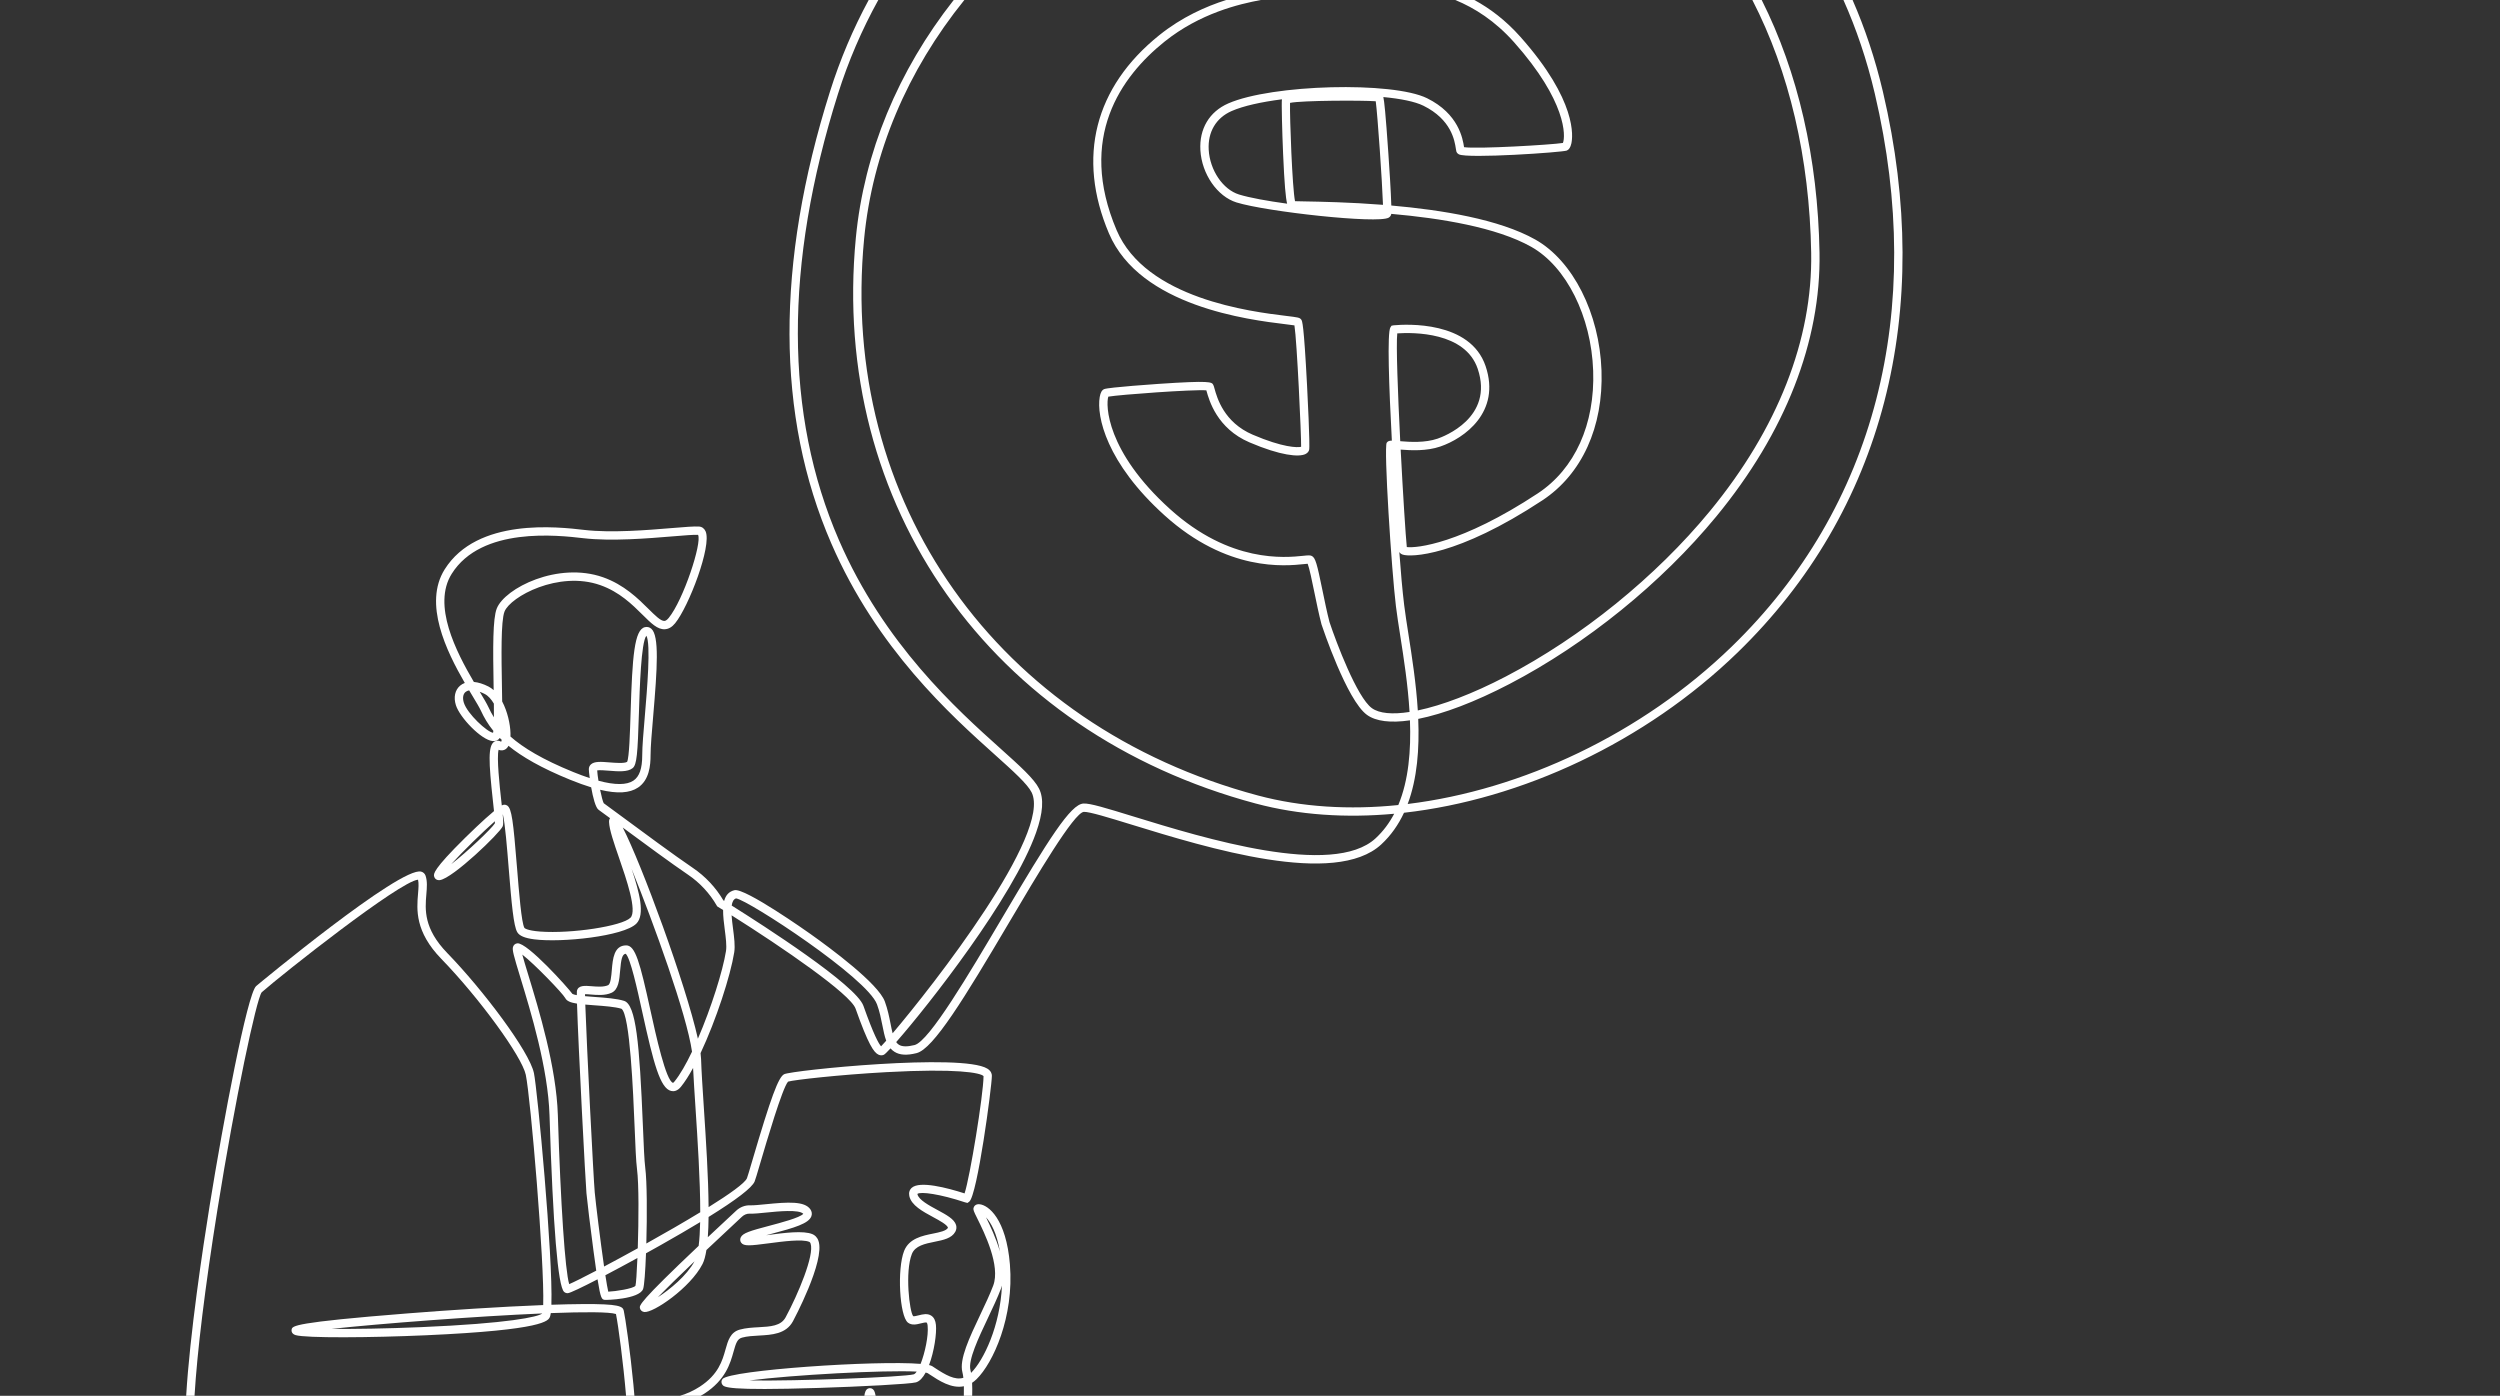 <svg width="600" height="335" viewBox="0 0 600 335" fill="none" xmlns="http://www.w3.org/2000/svg">
<rect x="0" y="0" width="600" height="335" fill="#333333" stroke="none"/>
<path d="M208.571 333.179C207.701 333.35 207.547 334.348 207.465 334.884C207.46 334.917 207.455 334.964 207.45 335H210.161C210.037 334.402 209.915 333.981 209.796 333.783C209.376 333.083 208.752 333.144 208.571 333.179Z" fill="white"/>
<path d="M46.686 335C47.333 324.31 49.207 308.918 52.186 290.307C56.466 263.573 61.522 239.887 62.8 238.157C67.781 233.762 95.898 211.536 100.329 211.121C100.536 212.028 100.441 213.167 100.331 214.465C100.007 218.315 99.564 223.589 105.928 230.142C115.038 239.524 125.262 253.559 126.188 257.954C127.344 263.438 130.711 303.252 130.368 313.215C120.096 313.613 107.576 314.445 97.748 315.222C70.367 317.389 70.186 318.207 69.994 319.07C69.971 319.173 69.803 320.079 70.929 320.423C73.386 321.173 89.074 321.051 102.189 320.467C130.75 319.193 131.622 316.968 131.994 316.016C132.072 315.818 132.136 315.525 132.188 315.144C140.229 314.838 146.264 314.84 147.831 315.364C148.386 318.076 149.594 327.13 150.255 335H152.258C152.187 334.141 152.11 333.249 152.018 332.284C151.275 324.498 150.071 316.13 149.701 314.557C149.461 313.536 148.671 312.912 139.766 312.978C137.543 312.992 135.033 313.051 132.334 313.142C132.732 301.485 128.976 261.483 128.145 257.542C127.044 252.313 115.875 237.515 107.363 228.75C101.633 222.848 102.017 218.293 102.324 214.632C102.465 212.96 102.586 211.516 102.139 210.174C101.976 209.685 101.589 209.326 101.078 209.188C96.104 207.88 61.808 236.365 61.477 236.657C59.344 238.538 53.563 269.162 50.328 289.266C48.636 299.778 45.568 320.194 44.681 335H46.686ZM100.979 318.517C92.721 318.866 85 318.985 79.51 318.933C91.449 317.658 114.114 315.911 130.146 315.227C129.193 316.051 122.068 317.627 100.979 318.517Z" fill="white"/>
<path d="M210.79 0H208.484C204.741 6.93 201.631 14.255 199.207 21.936C186.139 63.34 186.241 99.838 199.509 130.417C210.513 155.777 228.189 171.641 238.751 181.118C243.118 185.037 246.567 188.133 247.583 190.164C252.5 199.994 223.963 236.521 214.229 247.987C214.051 247.3 213.898 246.523 213.732 245.686C213.411 244.062 213.047 242.224 212.359 240.355C210.767 236.037 199.35 227.592 194.515 224.161C193.874 223.706 178.782 213.019 176.259 213.647C174.874 213.985 174.145 214.934 173.802 216.21C173.73 216.165 173.665 216.124 173.603 216.086C171.795 213.001 169.261 210.305 166.259 208.277C162.036 205.423 153.763 199.309 148.82 195.655C146.51 193.947 145.317 193.066 144.894 192.771C144.665 192.346 144.329 191.03 144.025 189.547C148.174 190.541 151.14 190.353 153.144 189.004C155.825 187.198 156.135 183.722 156.135 181.263C156.135 179.245 156.438 175.7 156.758 171.947C157.75 160.33 158.255 152.588 156.314 150.896C155.889 150.525 155.35 150.389 154.8 150.513C152.234 151.093 151.757 157.548 151.341 171.116C151.195 175.874 151.014 181.773 150.508 182.845C149.832 183.259 147.731 183.089 146.322 182.978C144.275 182.812 142.656 182.684 141.82 183.455C141.497 183.754 141.319 184.164 141.319 184.61C141.319 184.887 141.396 185.7 141.538 186.748C140.32 186.349 139.013 185.866 137.617 185.299C130.182 182.279 125.549 179.448 122.511 176.77C122.521 176.513 122.523 176.241 122.515 175.955C122.456 173.781 121.804 170.773 120.521 168.351C120.507 167.247 120.487 166.014 120.463 164.64C120.341 157.69 120.189 149.042 121.082 146.779C122.494 143.205 134.059 136.907 144.065 140.43C148.679 142.055 151.745 145.095 154.208 147.538C156.299 149.612 157.811 151.119 159.568 151.017C160.475 150.97 161.28 150.5 162.029 149.583C165.308 145.565 170.856 131.03 169.349 127.538C169.05 126.846 168.482 126.421 167.79 126.372C166.633 126.292 164.364 126.477 161.223 126.738C155.461 127.218 146.753 127.94 140.242 127.184C133.885 126.444 114.539 124.198 106.722 136.646C101.57 144.851 107.128 156.264 111.551 163.907C111.135 164.059 110.758 164.275 110.427 164.556C109.196 165.6 108.817 167.353 109.415 169.246C110.353 172.217 115.513 177.597 118.225 177.856C118.96 177.935 119.579 177.659 119.95 177.114C120.101 177.266 120.256 177.418 120.416 177.569C120.378 177.764 120.333 177.915 120.287 178.021C119.492 177.559 118.87 177.848 118.637 177.997C117.126 178.956 117.24 182.604 118.318 192.396C118.401 193.148 118.487 193.935 118.562 194.665C115.977 196.799 112.22 200.489 111.66 201.041C103.844 208.751 104.056 209.735 104.183 210.323C104.292 210.832 104.773 211.328 105.565 211.224C108.686 210.807 120.02 199.885 120.649 198.312C120.808 197.915 120.815 197.252 120.655 195.518C120.668 195.508 120.682 195.498 120.694 195.488C121.219 197.595 121.713 203.722 122.086 208.352C122.776 216.915 123.259 222.224 124.141 223.721C124.662 224.606 125.958 225.153 128.223 225.442C134.811 226.288 149.69 224.704 152.726 221.67C154.859 219.537 153.478 214.217 151.586 208.526C156.952 221.771 164.809 243.475 166.085 252.401C164.664 255.377 163.212 257.921 161.867 259.572C161.657 259.83 161.533 259.88 161.535 259.886C159.839 259.49 157.41 248.423 156.105 242.476C153.571 230.931 152.488 226.891 150.289 226.891C147.331 226.891 147.057 230.165 146.837 232.796C146.718 234.219 146.554 236.168 145.95 236.443C144.869 236.935 143.257 236.799 141.96 236.69C140.378 236.558 138.742 236.419 138.455 237.85C138.434 237.954 138.427 238.294 138.433 238.835C137.931 238.747 137.549 238.646 137.374 238.528C136.384 237.115 126.552 226.176 124.173 226.398C123.664 226.445 123.26 226.779 123.119 227.271C122.912 227.994 123.243 229.21 124.874 234.56C127.365 242.724 131.532 256.387 131.884 267.651C132.721 294.444 133.898 308.708 135.383 310.048C135.634 310.274 135.946 310.383 136.274 310.364C136.851 310.323 139.7 308.953 143.409 307.036C144.156 311.785 144.454 311.842 145.105 311.965C145.463 312.029 153.399 311.819 154.338 309.379C154.625 308.635 154.879 305.155 155.042 300.791C156.27 300.112 157.456 299.45 158.558 298.827C162.138 296.806 165.298 294.966 168.036 293.309C167.991 295.485 167.879 297.424 167.677 299.003C153.309 312.591 153.451 313.305 153.579 313.944C153.678 314.44 154.081 314.808 154.606 314.88C156.755 315.179 165.693 309.08 168.612 303.354C169.012 302.568 169.316 301.427 169.539 300.005C172.111 297.571 174.974 294.888 178.073 292.008C178.597 291.521 179.277 291.24 179.972 291.276C180.944 291.318 182.341 291.169 183.958 291.007C186.707 290.729 191.767 290.224 192.788 291.311C192.03 292.238 187.258 293.496 184.65 294.183C179.978 295.414 178.298 295.935 177.794 296.94C177.576 297.377 177.604 297.86 177.87 298.233C178.512 299.136 179.967 298.99 184.473 298.397C187.884 297.947 192.554 297.332 194.227 298.048C194.287 298.074 194.428 298.135 194.541 298.46C195.497 301.204 191.528 310.644 188.545 316.16C187.418 318.242 184.941 318.378 182.072 318.535C180.562 318.618 179 318.703 177.555 319.103C175.28 319.731 174.72 321.732 174.127 323.851C173.374 326.54 172.436 329.888 167.925 332.816C166.501 333.74 164.914 334.463 163.18 335H168.144C168.434 334.832 168.734 334.676 169.014 334.494C174.159 331.153 175.254 327.244 176.053 324.39C176.626 322.342 176.952 321.344 178.087 321.03C179.325 320.688 180.777 320.609 182.182 320.532C185.211 320.366 188.645 320.179 190.304 317.111C190.382 316.967 198.102 302.602 196.431 297.803C196.097 296.845 195.477 296.408 195.014 296.21C192.838 295.278 188.256 295.882 184.212 296.414C184.099 296.43 183.984 296.444 183.868 296.46C184.312 296.34 184.75 296.225 185.16 296.117C190.686 294.66 194.088 293.65 194.729 291.906C194.935 291.348 194.849 290.756 194.489 290.238C193.097 288.244 189.163 288.474 183.758 289.017C182.276 289.165 180.875 289.302 180.039 289.278C178.842 289.229 177.618 289.699 176.711 290.544C174.164 292.91 171.895 295.031 169.875 296.931C169.982 295.46 170.04 293.826 170.059 292.07C176.767 287.913 180.472 285.062 181.109 283.562C181.28 283.162 181.679 281.813 182.493 279.047C183.948 274.102 187.784 261.061 189.136 259.589C190.544 259.172 201.297 257.943 212.74 257.315C229.664 256.388 235.322 257.46 236.05 258.269C236.01 262.857 232.771 282.614 231.497 286.417C227.278 285.062 220.735 283.356 218.82 285.072C218.275 285.561 218.068 286.261 218.236 287.045C218.715 289.277 221.417 290.738 224.031 292.15C225.432 292.907 227.352 293.945 227.516 294.663C227.1 295.421 225.487 295.747 223.928 296.062C221.359 296.58 218.163 297.226 216.983 300.231C215.278 304.581 215.878 315.83 217.901 317.427C218.828 318.156 220.028 317.855 220.994 317.611C221.423 317.502 222.222 317.301 222.408 317.432C222.464 317.472 222.584 317.679 222.634 318.182C222.872 320.553 222.001 324.674 220.946 327.334C210.36 326.432 175.138 328.821 173.41 330.955C173.092 331.348 173.064 331.868 173.337 332.281C173.76 332.922 174.338 333.798 196.402 333.105C206.569 332.786 218.412 332.172 219.835 331.767C220.722 331.514 221.503 330.629 222.166 329.407C222.382 329.453 222.544 329.505 222.648 329.562L223.123 329.875C225.313 331.325 228.333 333.33 231.333 332.7C231.35 333.41 231.346 334.183 231.319 335H233.325C233.356 333.871 233.352 332.808 233.304 331.868C233.664 331.631 234.021 331.344 234.373 331C238.321 327.154 243.415 316.065 242.379 303.458C241.478 292.513 237.221 289.226 235.096 289.018C234.239 288.928 233.79 289.413 233.665 289.85C233.521 290.356 233.697 290.71 234.54 292.411C236.224 295.812 240.168 303.775 238.366 308.555C237.578 310.649 236.414 313.104 235.289 315.479C232.66 321.027 230.177 326.267 230.975 329.327C231.071 329.694 231.148 330.147 231.207 330.673C229.179 331.294 226.952 330.011 224.227 328.207L223.746 327.89C223.587 327.785 223.327 327.693 222.974 327.612C224.219 324.325 224.826 319.997 224.624 317.982C224.52 316.941 224.171 316.227 223.557 315.795C222.621 315.137 221.447 315.434 220.504 315.672C220.111 315.771 219.296 315.979 219.17 315.884C218.28 314.876 217.154 305.276 218.845 300.962C219.627 298.971 222.015 298.488 224.324 298.022C226.423 297.599 228.407 297.197 229.27 295.625C229.552 295.11 229.616 294.551 229.456 294.007C229.035 292.581 227.157 291.566 224.981 290.391C222.975 289.307 220.478 287.956 220.192 286.625C220.183 286.583 220.18 286.553 220.175 286.542C220.911 285.918 225.642 286.574 231.626 288.563L232.193 288.706L232.608 288.406C234.549 287.007 238.05 260.73 238.05 258.186C238.05 257.711 237.861 257.028 236.96 256.471C230.885 252.715 190.068 256.876 188.199 257.81C186.812 258.503 185.031 263.333 180.574 278.482C179.971 280.532 179.401 282.468 179.269 282.778C178.768 283.957 175.085 286.577 170.062 289.71C170.012 282.46 169.434 273.644 168.923 265.849C168.613 261.12 168.345 257.037 168.258 254.169C168.246 253.758 168.204 253.284 168.134 252.752C171.89 244.768 175.321 234.169 176.213 228.567C176.461 227.008 176.201 224.981 175.924 222.837C175.789 221.786 175.648 220.69 175.579 219.677C187.913 227.451 204.096 238.566 205.337 242.069C208.365 250.615 209.709 252.645 210.895 253.148C211.302 253.321 211.736 253.32 212.119 253.147C212.325 253.054 212.886 252.518 213.727 251.61C213.993 251.922 214.302 252.195 214.662 252.424C215.937 253.232 217.626 253.339 219.976 252.75C224.005 251.743 231.385 239.684 242.183 221.4C248.758 210.268 257.764 195.02 260.123 194.846C261.473 194.8 266.147 196.239 271.586 197.912C289.853 203.529 320.422 212.932 331.506 202.658C333.849 200.487 335.629 197.912 336.96 195.061C365.139 191.888 394.841 178.125 417.019 156.607C451.953 122.712 464.339 74.91 451.898 22.007C450.034 14.082 447.577 6.758 444.62 0H442.426C445.498 6.873 448.042 14.348 449.951 22.465C462.225 74.656 450.036 121.786 415.626 155.171C394.039 176.117 365.252 189.611 337.844 192.957C340.151 186.83 340.667 179.659 340.376 172.537C346.427 171.333 353.979 168.483 362.301 164.145C380.698 154.556 398.777 139.91 411.903 123.962C428.483 103.818 437.052 81.925 436.684 60.649C436.291 37.925 431.487 17.252 422.811 0H420.566C429.396 17.161 434.289 37.864 434.684 60.684C435.044 81.478 426.632 102.919 410.359 122.691C397.397 138.439 379.544 152.902 361.377 162.372C353.463 166.497 346.093 169.288 340.272 170.507C339.874 164.02 338.878 157.66 338.035 152.265C337.634 149.704 337.255 147.285 337.004 145.239C336.569 141.675 336.174 137.148 335.836 132.465C335.954 132.691 336.179 132.939 336.616 133.097C338.502 133.78 349.723 133.569 370.167 120.085C379.663 113.822 384.835 102.46 384.36 88.912C383.878 75.197 377.496 62.57 368.476 57.492C359.823 52.619 345.982 50.381 333.915 49.325C333.826 46.025 333.42 39.893 333.21 36.859C332.535 27.087 332.221 24.233 332.002 23.292C336.151 23.683 339.591 24.371 341.623 25.375C348.338 28.693 349.113 33.772 349.405 35.684C349.445 35.949 349.479 36.155 349.512 36.288C349.558 36.475 349.7 36.822 350.137 37.044C352.247 38.111 374.988 36.569 376.04 36.133C376.558 35.918 376.913 35.368 377.122 34.453C377.483 32.877 378.588 24.237 364.881 8.825C361.332 4.834 357.551 2.01 353.846 0H349.266C353.887 1.898 358.805 5.002 363.387 10.154C376.005 24.342 375.762 32.722 375.099 34.309C372.36 34.753 354.596 35.795 351.373 35.324C351.061 33.283 350.085 27.325 342.509 23.581C334.21 19.481 305.216 20.237 294.778 24.823C290.236 26.817 287.8 30.909 288.092 36.049C288.417 41.768 292.148 47.158 296.77 48.589C303.925 50.803 330.7 53.763 333.293 52.234C333.715 51.985 333.844 51.631 333.884 51.441C333.89 51.41 333.896 51.372 333.901 51.328C345.718 52.367 359.167 54.545 367.496 59.235C375.929 63.983 381.903 75.938 382.361 88.982C382.812 101.818 377.966 112.545 369.066 118.415C350.665 130.551 339.907 131.6 337.633 131.293C337.36 128.715 336.711 118.557 336.16 107.904C338.66 108.106 342.367 108.293 345.66 107.17C351.455 105.19 360.269 98.895 356.544 87.87C352.867 76.979 337.551 77.794 334.513 78.07L333.971 78.165L333.706 78.559C332.888 79.772 333.352 92.821 334.044 105.752C333.412 105.755 333.082 105.878 332.815 106.251C332.064 107.301 333.975 136.95 335.02 145.482C335.274 147.561 335.655 149.996 336.059 152.575C336.905 157.98 337.907 164.381 338.29 170.871C334.18 171.51 331.021 171.238 329.248 169.953C325.673 167.364 320.686 154.125 319.084 149.306C318.479 146.988 317.9 144.161 317.388 141.666C316.077 135.264 315.71 133.851 314.812 133.423C314.611 133.327 314.396 133.29 314.096 133.29C313.778 133.29 313.364 133.333 312.771 133.394C308.431 133.842 295.229 135.201 280.821 122.194C265.389 108.263 265.379 97.089 265.991 95.197C268.809 94.706 286.356 93.438 289.523 93.68C289.535 93.721 289.547 93.765 289.56 93.811C290.18 96.04 292.068 102.827 299.872 106.167C307.393 109.387 311.743 109.731 313.302 108.978C313.888 108.695 314.108 108.283 314.188 107.988C314.446 107.05 313.766 93.916 313.688 92.421C312.907 77.524 312.538 77.026 312.292 76.697C311.932 76.211 311.502 76.159 308.711 75.82C300.372 74.809 274.992 71.731 267.986 55.232C258.559 33.032 269.033 18.383 279.48 10.003C287.998 3.17 297.433 0.961 302.612 0H294.283C289.404 1.551 283.653 4.092 278.229 8.443C262.7 20.9 258.408 37.794 266.145 56.013C273.603 73.577 299.847 76.76 308.47 77.806C309.309 77.907 310.168 78.012 310.665 78.093C311.263 81.779 312.32 104.474 312.27 107.234C311.404 107.449 307.912 107.434 300.659 104.329C293.738 101.366 292.102 95.488 291.486 93.275C291.36 92.82 291.29 92.57 291.181 92.367C290.818 91.691 290.598 91.284 278.009 92.135C277.89 92.143 266.069 92.946 265.005 93.387C264.457 93.614 264.117 94.213 263.934 95.272C263.137 99.891 265.514 111.07 279.481 123.678C294.551 137.283 308.421 135.855 312.976 135.383C313.277 135.352 313.603 135.318 313.84 135.301C314.251 136.323 314.899 139.48 315.429 142.067C315.946 144.586 316.531 147.442 317.167 149.873C317.414 150.615 323.249 168.077 328.074 171.572C330.237 173.14 333.8 173.551 338.387 172.881C338.661 180.073 338.079 187.261 335.59 193.209C323.834 194.41 312.378 193.716 301.902 190.916C239.306 174.187 201.325 120.491 207.391 57.3C209.369 36.693 217.731 16.985 231.443 0H228.892C215.528 17.001 207.368 36.612 205.4 57.109C199.237 121.308 237.811 175.857 301.386 192.848C311.737 195.614 323.018 196.365 334.607 195.302C333.451 197.5 331.985 199.488 330.147 201.191C319.908 210.683 288.855 201.131 272.174 196.001C265.296 193.885 261.624 192.763 260.044 192.848C256.966 192.969 251.713 201.331 240.461 220.384C232.686 233.548 223.01 249.931 219.491 250.811C217.733 251.248 216.504 251.225 215.733 250.735C215.484 250.577 215.271 250.363 215.086 250.101C222.858 241.264 243.157 215.365 248.652 199.842C250.328 195.109 250.563 191.651 249.372 189.27C248.186 186.897 244.789 183.85 240.087 179.63C229.647 170.262 212.174 154.581 201.343 129.621C188.272 99.497 188.196 63.469 201.114 22.537C203.612 14.622 206.869 7.102 210.79 0ZM118.333 175.866C116.93 175.706 112.174 171.343 111.322 168.645C110.975 167.545 111.124 166.587 111.72 166.082C111.954 165.884 112.249 165.752 112.596 165.686C112.871 166.147 113.136 166.59 113.39 167.012C114.324 168.569 115.062 169.799 115.436 170.604C116.159 172.162 117.061 173.765 118.41 175.414C118.388 175.601 118.362 175.753 118.333 175.866ZM118.539 172.16C118.031 171.348 117.615 170.549 117.25 169.763C116.836 168.869 116.084 167.614 115.131 166.027C115.513 166.165 115.912 166.338 116.323 166.547C117.172 166.979 117.914 167.822 118.528 168.87C118.541 170.032 118.547 171.157 118.539 172.16ZM119.222 146.045C118.257 148.489 118.299 155.308 118.463 164.675C118.469 164.989 118.475 165.309 118.48 165.631C118.092 165.285 117.675 164.992 117.229 164.765C115.978 164.128 114.791 163.762 113.725 163.666C109.473 156.42 103.698 145.223 108.415 137.71C115.562 126.329 133.963 128.467 140.011 129.17C146.718 129.949 155.547 129.216 161.389 128.731C164.22 128.496 166.48 128.312 167.535 128.36C168.521 130.274 164.025 143.974 160.48 148.318C159.926 148.996 159.578 149.014 159.463 149.02C158.595 149.097 157.146 147.634 155.616 146.118C153.148 143.67 149.767 140.318 144.729 138.543C133.898 134.731 121.153 141.154 119.222 146.045ZM118.77 197.6C117.991 198.872 112.12 204.455 108.291 207.405C111.044 204.352 115.786 199.734 118.77 197.097C118.779 197.315 118.78 197.487 118.77 197.6ZM157.887 311.337C159.815 309.351 162.83 306.398 166.689 302.714C164.806 306.178 160.772 309.476 157.887 311.337ZM219.287 329.843C216.966 330.488 191.183 331.502 179.877 331.309C190.056 329.987 212.233 328.772 220.016 329.183C219.765 329.543 219.518 329.777 219.287 329.843ZM236.647 292.163C237.812 293.42 239.212 295.878 239.979 300.35C239.087 297.229 237.674 294.248 236.647 292.163ZM237.096 316.336C238.239 313.925 239.42 311.431 240.238 309.26C240.326 309.025 240.404 308.787 240.471 308.544C240.027 318.231 236.104 326.448 233.055 329.491C233.011 329.248 232.963 329.025 232.91 328.822C232.296 326.466 234.846 321.084 237.096 316.336ZM146.163 184.971C148.359 185.147 150.63 185.329 151.84 184.348C152.831 183.543 153.039 180.972 153.34 171.178C153.524 165.168 153.863 154.127 155.129 152.575C156.242 154.492 155.287 165.672 154.766 171.777C154.427 175.738 154.135 179.159 154.135 181.263C154.135 184.443 153.465 186.376 152.026 187.345C150.409 188.434 147.594 188.441 143.627 187.374C143.47 186.403 143.357 185.51 143.327 184.897C143.895 184.787 145.236 184.896 146.163 184.971ZM151.311 220.256C149.292 222.275 137.149 224.132 129.656 223.576C126.361 223.329 125.864 222.706 125.864 222.706C125.152 221.497 124.557 214.119 124.08 208.19C123.176 196.981 122.807 194.064 121.742 193.337C121.539 193.197 121.304 193.126 121.067 193.126C120.954 193.126 120.841 193.142 120.731 193.175C120.646 193.2 120.544 193.245 120.429 193.307C120.392 192.956 120.35 192.58 120.306 192.178C119.926 188.728 119.165 181.819 119.665 179.945C120.39 180.24 120.95 180.036 121.24 179.867C121.566 179.679 121.831 179.386 122.033 178.99C125.226 181.593 129.865 184.31 136.864 187.152C138.681 187.89 140.351 188.492 141.881 188.959C142.306 191.35 142.941 193.901 143.692 194.373C143.863 194.482 144.971 195.298 146.412 196.362C146.237 196.593 146.156 196.901 146.17 197.284C146.238 199.131 147.326 202.279 148.585 205.926C150.329 210.974 152.964 218.604 151.311 220.256ZM136.608 308.191C135.63 305.021 134.556 289.148 133.883 267.589C133.522 256.058 129.307 242.235 126.788 233.977C126.219 232.111 125.67 230.312 125.35 229.104C128.332 231.41 135.035 238.385 135.655 239.532C136.018 240.259 136.909 240.625 138.481 240.868C138.798 251.167 140.537 284.111 140.749 286.377C140.933 288.344 141.688 294.633 142.424 300.107C142.682 302.021 142.903 303.62 143.097 304.959C140.003 306.578 137.65 307.751 136.608 308.191ZM152.506 308.595C151.931 309.293 147.682 309.934 145.983 310.001C145.806 309.265 145.563 307.851 145.288 306.057C147.723 304.778 150.397 303.34 152.98 301.926C152.835 305.462 152.653 308.111 152.506 308.595ZM153.066 299.586C150.183 301.179 147.415 302.676 144.978 303.968C144.074 297.703 142.99 288.854 142.74 286.19C142.446 283.049 140.811 251.021 140.47 241.097C141.124 241.155 141.85 241.21 142.653 241.269C144.988 241.439 147.634 241.633 149.143 242.1C151.198 243.432 151.972 262.334 152.303 270.406C152.493 275.062 152.644 278.738 152.876 280.528C153.352 284.198 153.288 292.839 153.066 299.586ZM155.12 298.445C155.313 291.626 155.288 283.578 154.859 280.271C154.639 278.568 154.482 274.748 154.301 270.324C153.478 250.218 152.629 241.097 149.777 240.206C148.01 239.654 145.361 239.461 142.798 239.274C142.082 239.222 141.23 239.159 140.413 239.082C140.41 238.896 140.408 238.736 140.408 238.605C140.769 238.591 141.342 238.646 141.792 238.683C143.32 238.812 145.221 238.971 146.777 238.264C148.45 237.504 148.643 235.195 148.83 232.963C149.055 230.271 149.309 229.004 150.166 228.898C151.298 229.906 152.944 237.402 154.151 242.904C156.871 255.297 158.441 261.204 161.074 261.832C161.659 261.973 162.54 261.912 163.417 260.836C164.364 259.674 165.352 258.118 166.341 256.306C166.467 258.961 166.684 262.272 166.927 265.979C167.42 273.5 168.061 283.278 168.059 290.943C164.102 293.353 159.539 295.979 155.12 298.445ZM174.238 228.253C173.477 233.033 170.683 241.901 167.495 249.289C164.56 236.115 153.972 207.37 149.464 198.617C154.443 202.294 161.371 207.388 165.139 209.935C167.92 211.813 170.355 214.429 171.995 217.301L172.122 217.522L172.338 217.656C172.733 217.899 173.136 218.148 173.543 218.402C173.527 219.88 173.739 221.526 173.941 223.092C174.187 225.002 174.441 226.978 174.238 228.253ZM211.459 251.117C210.888 250.493 209.678 248.332 207.222 241.401C205.446 236.389 183.203 222.1 175.608 217.336C175.736 216.443 176.045 215.805 176.655 215.612C179.599 216.024 208.132 234.672 210.482 241.047C211.116 242.767 211.464 244.523 211.77 246.073C212.038 247.428 212.288 248.692 212.692 249.769C212.155 250.378 211.738 250.834 211.459 251.117ZM297.362 46.678C293.496 45.481 290.369 40.863 290.089 35.936C289.847 31.676 291.849 28.294 295.582 26.654C298.401 25.416 302.734 24.466 307.667 23.832C307.665 23.843 307.664 23.854 307.662 23.864C307.537 24.612 307.715 31.635 307.946 36.951C308.262 44.243 308.559 47.436 308.907 48.883C304.211 48.239 299.937 47.475 297.362 46.678ZM313.067 48.336C312.149 48.32 311.316 48.305 310.806 48.287C310.146 45.154 309.516 28.196 309.608 24.69C312.543 24.089 327.004 24.061 330.177 24.302C330.636 27.712 331.725 43.574 331.917 49.159C323.95 48.534 316.96 48.407 313.067 48.336ZM335.346 80.01C339.173 79.754 351.652 79.635 354.65 88.509C358.616 100.25 346.416 104.798 345.013 105.278C341.986 106.31 338.398 106.083 336.057 105.889C335.475 94.325 335.04 82.706 335.346 80.01Z" fill="white"/>
</svg>
